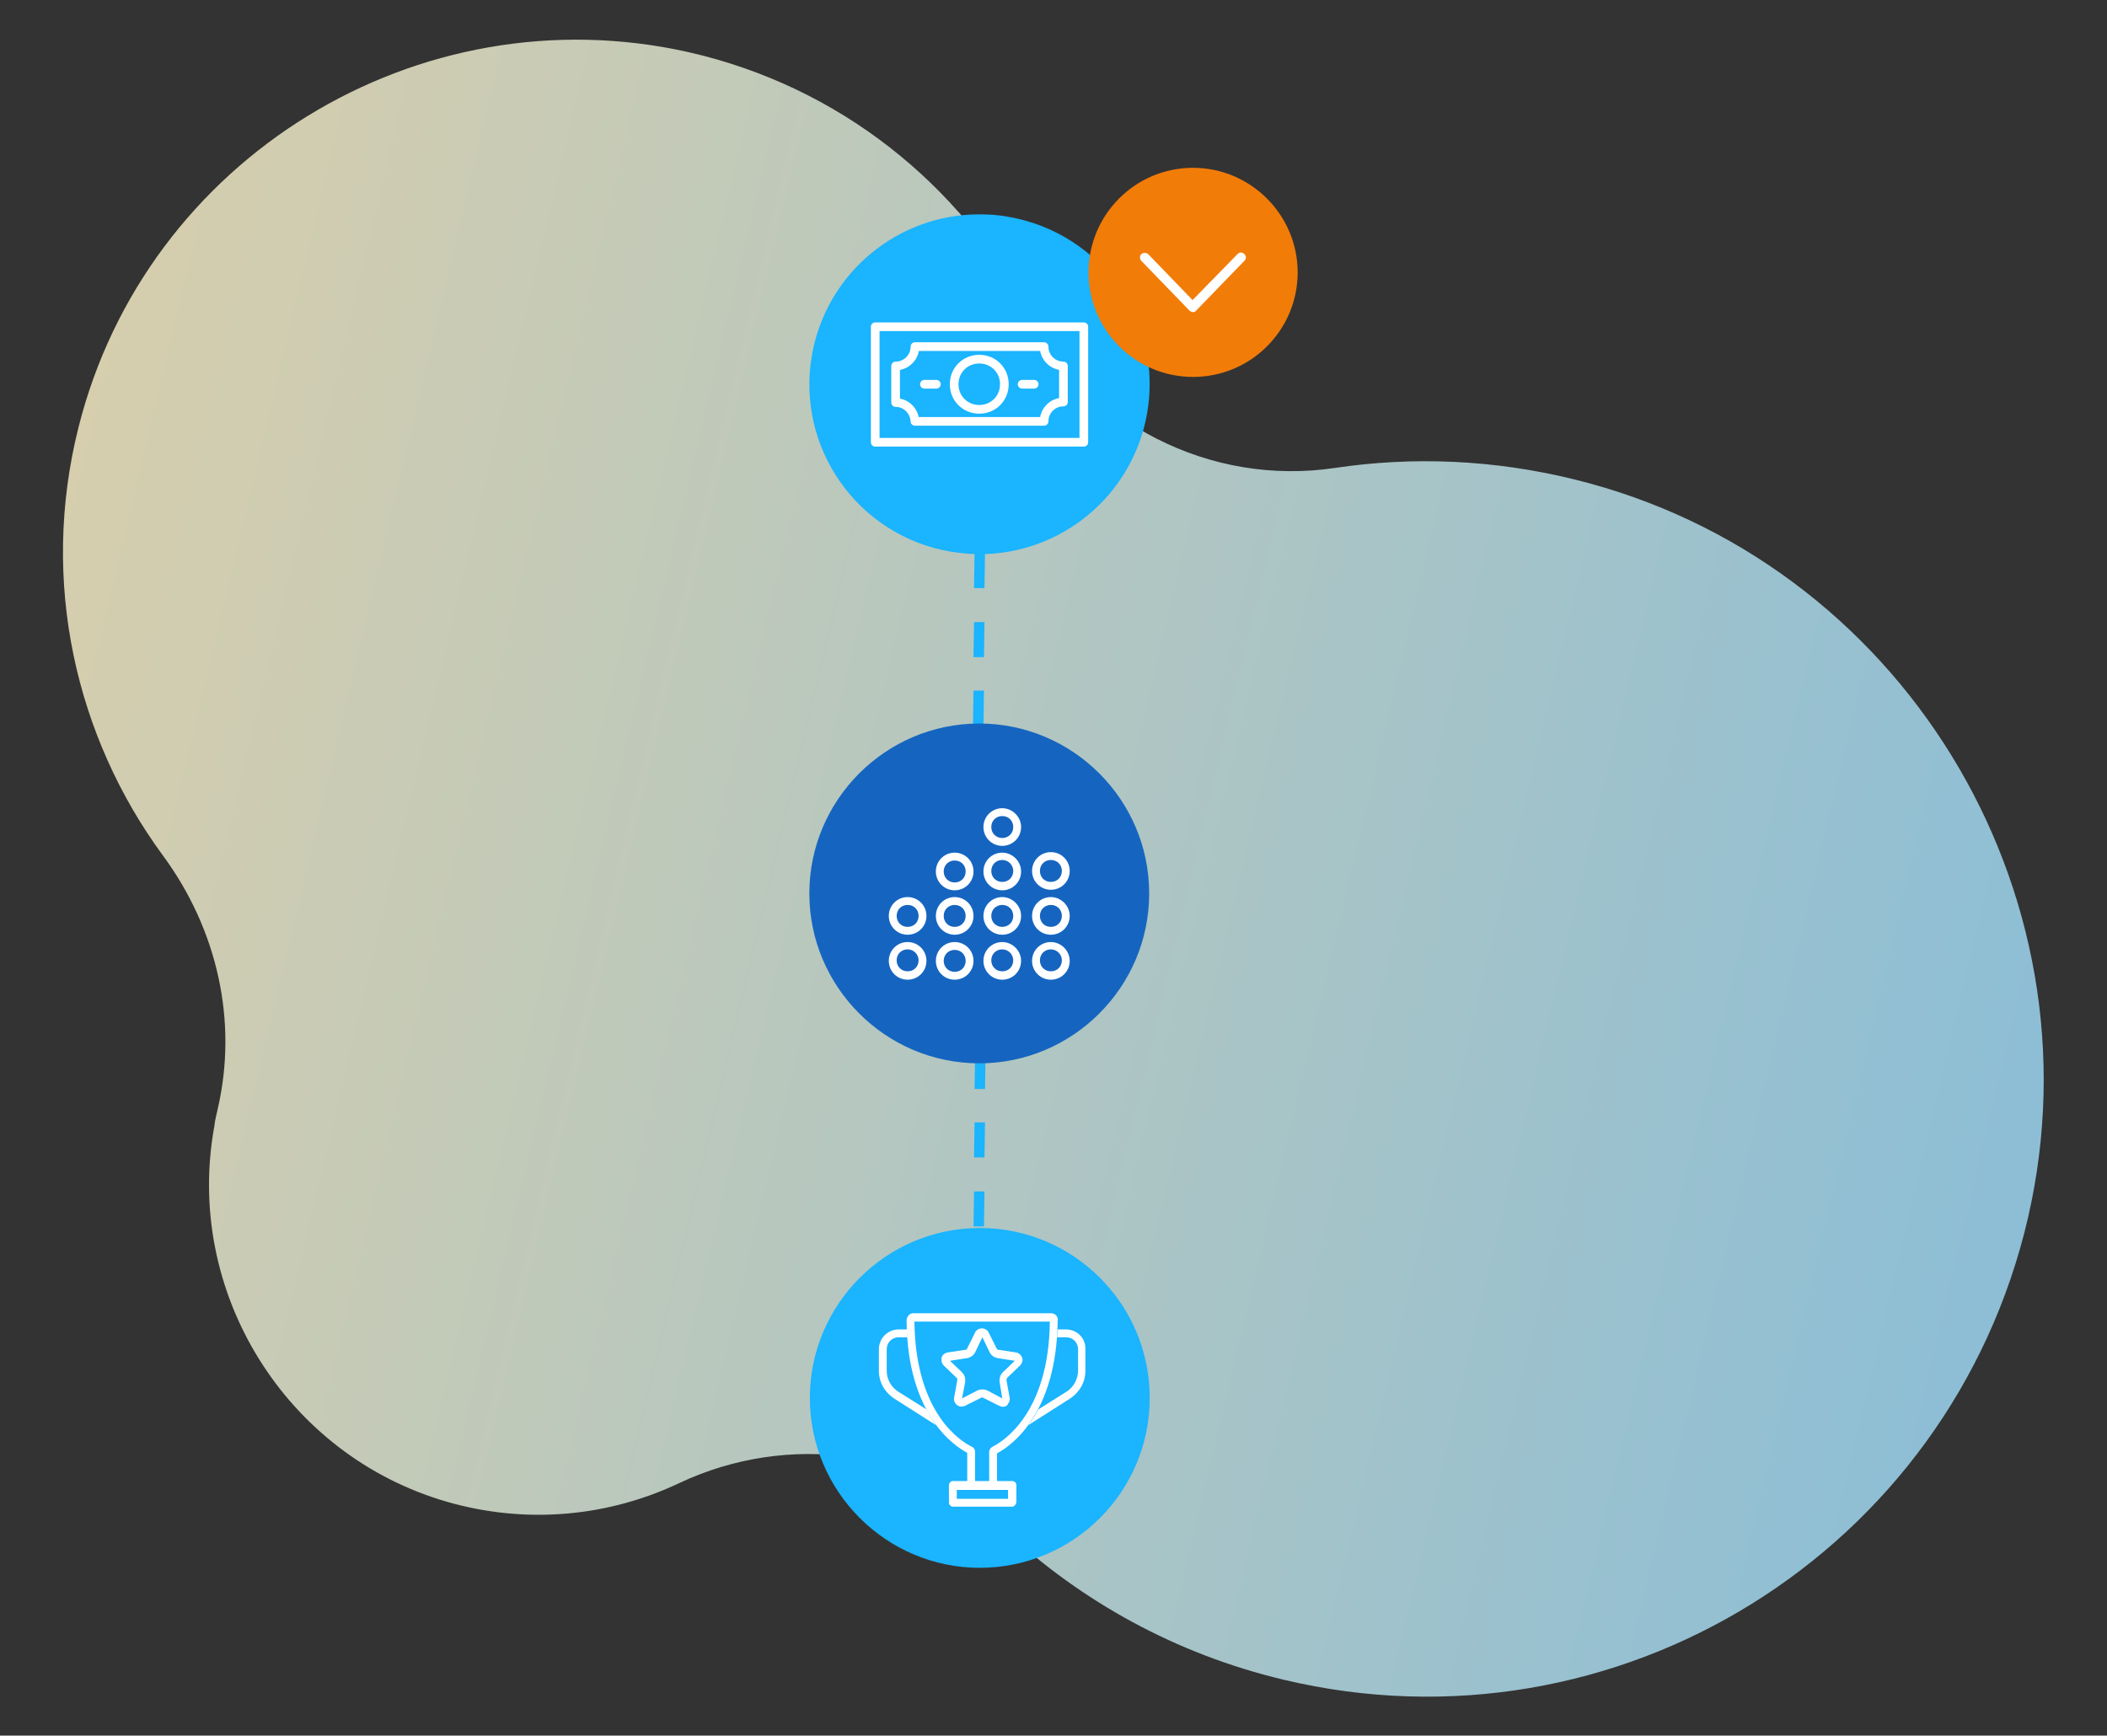 <?xml version="1.0" encoding="utf-8"?>
<!-- Generator: Adobe Illustrator 28.3.0, SVG Export Plug-In . SVG Version: 6.00 Build 0)  -->
<svg version="1.1" id="Layer_1" xmlns="http://www.w3.org/2000/svg" xmlns:xlink="http://www.w3.org/1999/xlink" x="0px" y="0px"
	 viewBox="0 0 403 332" style="enable-background:new 0 0 403 332;" xml:space="preserve">
<rect x="0" y="0" width="403" height="332" fill="#333333" stroke="none"/>
<style type="text/css">
	.st0{opacity:0.8;fill:url(#SVGID_1_);enable-background:new    ;}
	.st1{fill:none;stroke:#1AB4FF;stroke-width:2;stroke-miterlimit:10;}
	.st2{fill:#1AB4FF;}
	.st3{fill:#FFFFFF;}
	.st4{fill:#1565C0;}
	.st5{fill:none;stroke:#FFFFFF;stroke-width:1.66;stroke-linecap:round;stroke-linejoin:round;}
	.st6{fill:#F27C08;}
</style>
<linearGradient id="SVGID_1_" gradientUnits="userSpaceOnUse" x1="850.839" y1="532.832" x2="1248.529" y2="532.832" gradientTransform="matrix(0.973 0.231 0.231 -0.973 -946.05 445.417)">
	<stop  offset="0" style="stop-color:#FFF5CC"/>
	<stop  offset="1" style="stop-color:#A3E1FF"/>
</linearGradient>
<path class="st0" d="M301.1,91.7c-15.4-3.8-30.9-4.4-45.7-2.2c-23.9,3.6-47.5-8.5-58.8-29.8c-12.9-24.3-35.9-43.1-64.8-49.7
	C80-1.7,27.9,30.3,15,81.8c-7.4,29.5-0.5,59.2,16.2,81.9c10.3,14,14.4,31.6,10.4,48.6c-0.2,1-0.5,2-0.6,3.1
	c-5.8,31.7,13.6,63,44.6,71.9c15.4,4.4,31,2.7,44.3-3.6c20.8-9.8,45.6-6.6,62.4,9.1c14.5,13.5,32.6,23.6,53.2,28.5
	c63.7,15.2,127.6-24.4,142.4-88.4C402.3,170.2,363.4,107,301.1,91.7L301.1,91.7z"/>
<line class="st1" x1="187.7" y1="178.6" x2="187.6" y2="182"/>
<g>
	<path class="st2" d="M188,260.9l-2,0l0.1-6.7l2,0L188,260.9z M188.1,247.7l-2,0l0.1-6.7l2,0L188.1,247.7z M188.2,234.6l-2,0
		l0.1-6.7l2,0L188.2,234.6z M188.3,221.4l-2,0l0.1-6.7l2,0L188.3,221.4z M188.4,208.3l-2,0l0.1-6.7l2,0L188.4,208.3z M188.5,195.2
		l-2,0l0-6.7l2,0L188.5,195.2z"/>
</g>
<line class="st1" x1="186.9" y1="267.3" x2="186.9" y2="270.7"/>
<path class="st2" d="M187.4,298.9c-17.4,0-31.5-14.1-31.5-31.5s14.1-31.5,31.5-31.5s31.5,14.1,31.5,31.5S204.7,298.9,187.4,298.9z"
	/>
<path class="st2" d="M187.4,236.9c16.8,0,30.5,13.7,30.5,30.5s-13.7,30.5-30.5,30.5s-30.5-13.7-30.5-30.5S170.5,236.9,187.4,236.9
	 M187.4,234.9c-17.9,0-32.5,14.6-32.5,32.5s14.6,32.5,32.5,32.5s32.5-14.5,32.5-32.5S205.3,234.9,187.4,234.9L187.4,234.9z"/>
<g id="award">
	<g id="award-2">
		<path class="st3" d="M191.8,269.1c-0.2,0-0.5-0.1-0.7-0.2l-3-1.5c-0.2-0.1-0.4-0.1-0.5,0l-3,1.5c-0.6,0.3-1.4,0.2-1.8-0.4
			c-0.3-0.3-0.4-0.8-0.3-1.2l0.6-3.3c0-0.2,0-0.4-0.2-0.5l-2.4-2.3c-0.4-0.4-0.5-1-0.4-1.5s0.6-0.9,1.2-1l3.3-0.5
			c0.2,0,0.4-0.1,0.4-0.3l1.5-3c0.2-0.5,0.8-0.8,1.3-0.8s1.1,0.3,1.3,0.8l1.5,3c0.1,0.2,0.2,0.3,0.4,0.3l3.3,0.5
			c0.6,0.1,1,0.5,1.2,1s0,1.1-0.4,1.5l-2.4,2.3c-0.1,0.1-0.2,0.3-0.2,0.5l0.6,3.3c0.1,0.4,0,0.9-0.3,1.2
			C192.7,268.9,192.3,269.1,191.8,269.1L191.8,269.1z M181.7,260.3l2.3,2.2c0.5,0.5,0.7,1.2,0.6,1.9l-0.6,3.1l2.9-1.5
			c0.6-0.3,1.4-0.3,2,0l2.8,1.5l-0.5-3.1c-0.1-0.7,0.1-1.4,0.6-1.9l2.3-2.2l-3.2-0.5c-0.7-0.1-1.3-0.5-1.6-1.1l-1.4-2.9l-1.4,2.9
			c-0.3,0.6-0.9,1-1.6,1.1L181.7,260.3L181.7,260.3z"/>
		<path class="st3" d="M177.2,269.6l-5.4-3.4c-1.4-0.9-2.2-2.4-2.2-4v-4.1c0-1.3,1-2.3,2.3-2.3h1.7c0-0.5-0.1-1-0.1-1.5h-1.6
			c-2.1,0-3.8,1.7-3.8,3.8v4.1c0,2.2,1.1,4.1,2.9,5.3l8,5.1C178.4,271.7,177.8,270.7,177.2,269.6L177.2,269.6z"/>
		<path class="st3" d="M203.9,254.3h-1.6c0,0.5-0.1,1-0.1,1.5h1.7c1.3,0,2.3,1,2.3,2.3v4.1c0,1.6-0.9,3.2-2.2,4l-5.4,3.4
			c-0.6,1.1-1.2,2.1-1.9,3l8-5.1c1.8-1.2,2.9-3.1,2.9-5.3v-4.1C207.7,256,206,254.3,203.9,254.3L203.9,254.3z"/>
		<path class="st3" d="M193.6,288.2h-11.3c-0.4,0-0.8-0.3-0.8-0.8v-3.3c0-0.4,0.3-0.8,0.8-0.8h11.3c0.4,0,0.8,0.3,0.8,0.8v3.3
			C194.3,287.8,194,288.2,193.6,288.2z M183,286.7h9.8v-1.7H183V286.7z"/>
		<path class="st3" d="M202,251.6c-0.2-0.2-0.6-0.4-0.9-0.4h-26.4c-0.3,0-0.7,0.1-0.9,0.4c-0.2,0.2-0.4,0.6-0.4,0.9
			c0.1,18.3,9.3,24.2,11.6,25.4v5.5h1.5v-5.7c0-0.4-0.2-0.8-0.7-1c-1.8-0.9-10.7-6.1-10.9-23.9h25.9c-0.2,17.7-9.1,23-10.9,23.9
			c-0.4,0.2-0.7,0.6-0.7,1v5.7h1.5V278c2.3-1.2,11.4-7.1,11.6-25.4C202.4,252.2,202.2,251.9,202,251.6L202,251.6z"/>
	</g>
</g>
<line class="st1" x1="187.7" y1="69.7" x2="187.6" y2="73"/>
<g>
	<path class="st2" d="M188,151.9l-2,0l0.1-6.7l2,0L188,151.9z M188.1,138.8l-2,0l0.1-6.7l2,0L188.1,138.8z M188.2,125.7l-2,0
		l0.1-6.7l2,0L188.2,125.7z M188.3,112.5l-2,0l0.1-6.7l2,0L188.3,112.5z M188.4,99.4l-2,0l0.1-6.7l2,0L188.4,99.4z M188.5,86.2l-2,0
		l0-6.7l2,0L188.5,86.2z"/>
</g>
<line class="st1" x1="186.9" y1="158.4" x2="186.9" y2="161.8"/>
<path class="st4" d="M187.3,202.4c-17.4,0-31.5-14.1-31.5-31.5s14.1-31.5,31.5-31.5s31.5,14.1,31.5,31.5S204.7,202.4,187.3,202.4z"
	/>
<path class="st4" d="M187.3,140.4c16.8,0,30.5,13.7,30.5,30.5s-13.7,30.5-30.5,30.5s-30.5-13.7-30.5-30.5S170.5,140.4,187.3,140.4
	 M187.3,138.4c-17.9,0-32.5,14.6-32.5,32.5s14.6,32.5,32.5,32.5s32.5-14.6,32.5-32.5S205.2,138.4,187.3,138.4L187.3,138.4z"/>
<path class="st3" d="M182.6,163.1c-2,0-3.6,1.6-3.6,3.6s1.6,3.6,3.6,3.6s3.6-1.6,3.6-3.6S184.6,163.1,182.6,163.1z M182.6,168.8
	c-1.2,0-2.1-0.9-2.1-2.1s0.9-2.1,2.1-2.1s2.1,0.9,2.1,2.1S183.8,168.8,182.6,168.8z"/>
<path class="st3" d="M191.7,163.1c-2,0-3.6,1.6-3.6,3.6s1.6,3.6,3.6,3.6s3.6-1.6,3.6-3.6S193.6,163.1,191.7,163.1z M193.8,166.6
	c0,1.2-0.9,2.1-2.1,2.1s-2.1-0.9-2.1-2.1s0.9-2.1,2.1-2.1S193.8,165.5,193.8,166.6z"/>
<path class="st3" d="M173.6,171.6c-2,0-3.6,1.6-3.6,3.6s1.6,3.6,3.6,3.6s3.6-1.6,3.6-3.6S175.6,171.6,173.6,171.6z M175.7,175.2
	c0,1.2-0.9,2.1-2.1,2.1s-2.1-0.9-2.1-2.1s0.9-2.1,2.1-2.1S175.7,174,175.7,175.2z"/>
<path class="st3" d="M182.6,171.6c-2,0-3.6,1.6-3.6,3.6s1.6,3.6,3.6,3.6s3.6-1.6,3.6-3.6S184.6,171.6,182.6,171.6z M182.6,177.3
	c-1.2,0-2.1-0.9-2.1-2.1s0.9-2.1,2.1-2.1s2.1,0.9,2.1,2.1S183.8,177.3,182.6,177.3z"/>
<path class="st3" d="M191.7,171.6c-2,0-3.6,1.6-3.6,3.6s1.6,3.6,3.6,3.6s3.6-1.6,3.6-3.6S193.6,171.6,191.7,171.6z M193.8,175.2
	c0,1.2-0.9,2.1-2.1,2.1s-2.1-0.9-2.1-2.1s0.9-2.1,2.1-2.1S193.8,174,193.8,175.2z"/>
<path class="st3" d="M173.6,180.2c-2,0-3.6,1.6-3.6,3.6s1.6,3.6,3.6,3.6s3.6-1.6,3.6-3.6S175.6,180.2,173.6,180.2z M175.7,183.7
	c0,1.2-0.9,2.1-2.1,2.1s-2.1-0.9-2.1-2.1s0.9-2.1,2.1-2.1S175.7,182.6,175.7,183.7z"/>
<path class="st3" d="M182.6,180.2c-2,0-3.6,1.6-3.6,3.6s1.6,3.6,3.6,3.6s3.6-1.6,3.6-3.6S184.6,180.2,182.6,180.2z M182.6,185.9
	c-1.2,0-2.1-0.9-2.1-2.1s0.9-2.1,2.1-2.1s2.1,0.9,2.1,2.1S183.8,185.9,182.6,185.9z"/>
<path class="st3" d="M191.7,180.2c-2,0-3.6,1.6-3.6,3.6s1.6,3.6,3.6,3.6s3.6-1.6,3.6-3.6S193.6,180.2,191.7,180.2z M193.8,183.7
	c0,1.2-0.9,2.1-2.1,2.1s-2.1-0.9-2.1-2.1s0.9-2.1,2.1-2.1S193.8,182.6,193.8,183.7z"/>
<path class="st3" d="M191.7,154.6c-2,0-3.6,1.6-3.6,3.6s1.6,3.6,3.6,3.6s3.6-1.6,3.6-3.6S193.6,154.6,191.7,154.6z M193.8,158.2
	c0,1.2-0.9,2.1-2.1,2.1s-2.1-0.9-2.1-2.1s0.9-2.1,2.1-2.1S193.8,157,193.8,158.2z"/>
<path class="st3" d="M201,170.2c2,0,3.6-1.6,3.6-3.6s-1.6-3.6-3.6-3.6s-3.6,1.6-3.6,3.6S199,170.2,201,170.2z M198.9,166.6
	c0-1.2,0.9-2.1,2.1-2.1s2.1,0.9,2.1,2.1s-0.9,2.1-2.1,2.1S198.9,167.8,198.9,166.6z"/>
<path class="st3" d="M201,171.6c-2,0-3.6,1.6-3.6,3.6s1.6,3.6,3.6,3.6s3.6-1.6,3.6-3.6S202.9,171.6,201,171.6z M203.1,175.2
	c0,1.2-0.9,2.1-2.1,2.1s-2.1-0.9-2.1-2.1s0.9-2.1,2.1-2.1S203.1,174,203.1,175.2z"/>
<path class="st3" d="M201,180.2c-2,0-3.6,1.6-3.6,3.6s1.6,3.6,3.6,3.6s3.6-1.6,3.6-3.6S202.9,180.2,201,180.2z M203.1,183.7
	c0,1.2-0.9,2.1-2.1,2.1s-2.1-0.9-2.1-2.1s0.9-2.1,2.1-2.1S203.1,182.6,203.1,183.7z"/>
<path class="st2" d="M187.3,105c-1.8,0-3.7-0.2-5.5-0.5c-17.1-3-28.6-19.4-25.6-36.5c2.7-15.1,15.7-26,31-26c1.8,0,3.7,0.2,5.5,0.5
	c17.1,3,28.6,19.4,25.6,36.5C215.6,94,202.6,105,187.3,105z"/>
<path class="st2" d="M187.3,41v2c1.8,0,3.6,0.2,5.3,0.5c16.6,2.9,27.7,18.8,24.8,35.3c-2.6,14.6-15.2,25.2-30,25.2
	c-1.8,0-3.6-0.2-5.3-0.5c-16.6-2.9-27.7-18.8-24.8-35.3c2.6-14.6,15.2-25.2,30-25.2L187.3,41 M187.3,41c-15.5,0-29.2,11.1-32,26.9
	c-3.1,17.7,8.7,34.5,26.4,37.6c1.9,0.3,3.8,0.5,5.7,0.5c15.5,0,29.2-11.1,32-26.9c3.1-17.7-8.7-34.5-26.4-37.6
	C191,41.1,189.1,41,187.3,41C187.3,41,187.3,41,187.3,41z"/>
<rect x="167.4" y="62.5" class="st5" width="39.9" height="22.1"/>
<path class="st5" d="M175,80.6h24.7c0-2,1.6-3.7,3.7-3.7l0,0V70l0,0c-2,0-3.7-1.6-3.7-3.7H175c0,2-1.6,3.7-3.7,3.7l0,0v7l0,0
	C173.3,77,174.9,78.6,175,80.6L175,80.6z"/>
<path class="st5" d="M192.1,73.5c0,2.7-2.1,4.8-4.8,4.8s-4.8-2.1-4.8-4.8s2.1-4.8,4.8-4.8S192.1,70.8,192.1,73.5z"/>
<line class="st5" x1="195.5" y1="73.5" x2="197.8" y2="73.5"/>
<line class="st5" x1="179.1" y1="73.5" x2="176.8" y2="73.5"/>
<path class="st6" d="M228.2,71.7c-10.8,0-19.6-8.8-19.6-19.6s8.8-19.6,19.6-19.6s19.6,8.8,19.6,19.6S239,71.7,228.2,71.7z"/>
<path class="st6" d="M228.2,32.9c10.6,0,19.2,8.6,19.2,19.2s-8.6,19.2-19.2,19.2S209,62.7,209,52.1S217.6,32.9,228.2,32.9
	 M228.2,32.1c-11.1,0-20,9-20,20s8.9,20,20,20s20-9,20-20S239.2,32.1,228.2,32.1C228.2,32.1,228.2,32.1,228.2,32.1z"/>
<path class="st3" d="M228.2,59.7L228.2,59.7c-0.2,0-0.5-0.1-0.7-0.3l-9.2-9.5c-0.4-0.4-0.3-1,0-1.3c0.4-0.3,0.9-0.3,1.3,0l8.5,8.8
	l8.6-8.8c0.4-0.4,0.9-0.4,1.3,0s0.4,0.9,0,1.3l-9.2,9.5C228.7,59.6,228.4,59.7,228.2,59.7L228.2,59.7z"/>
</svg>
